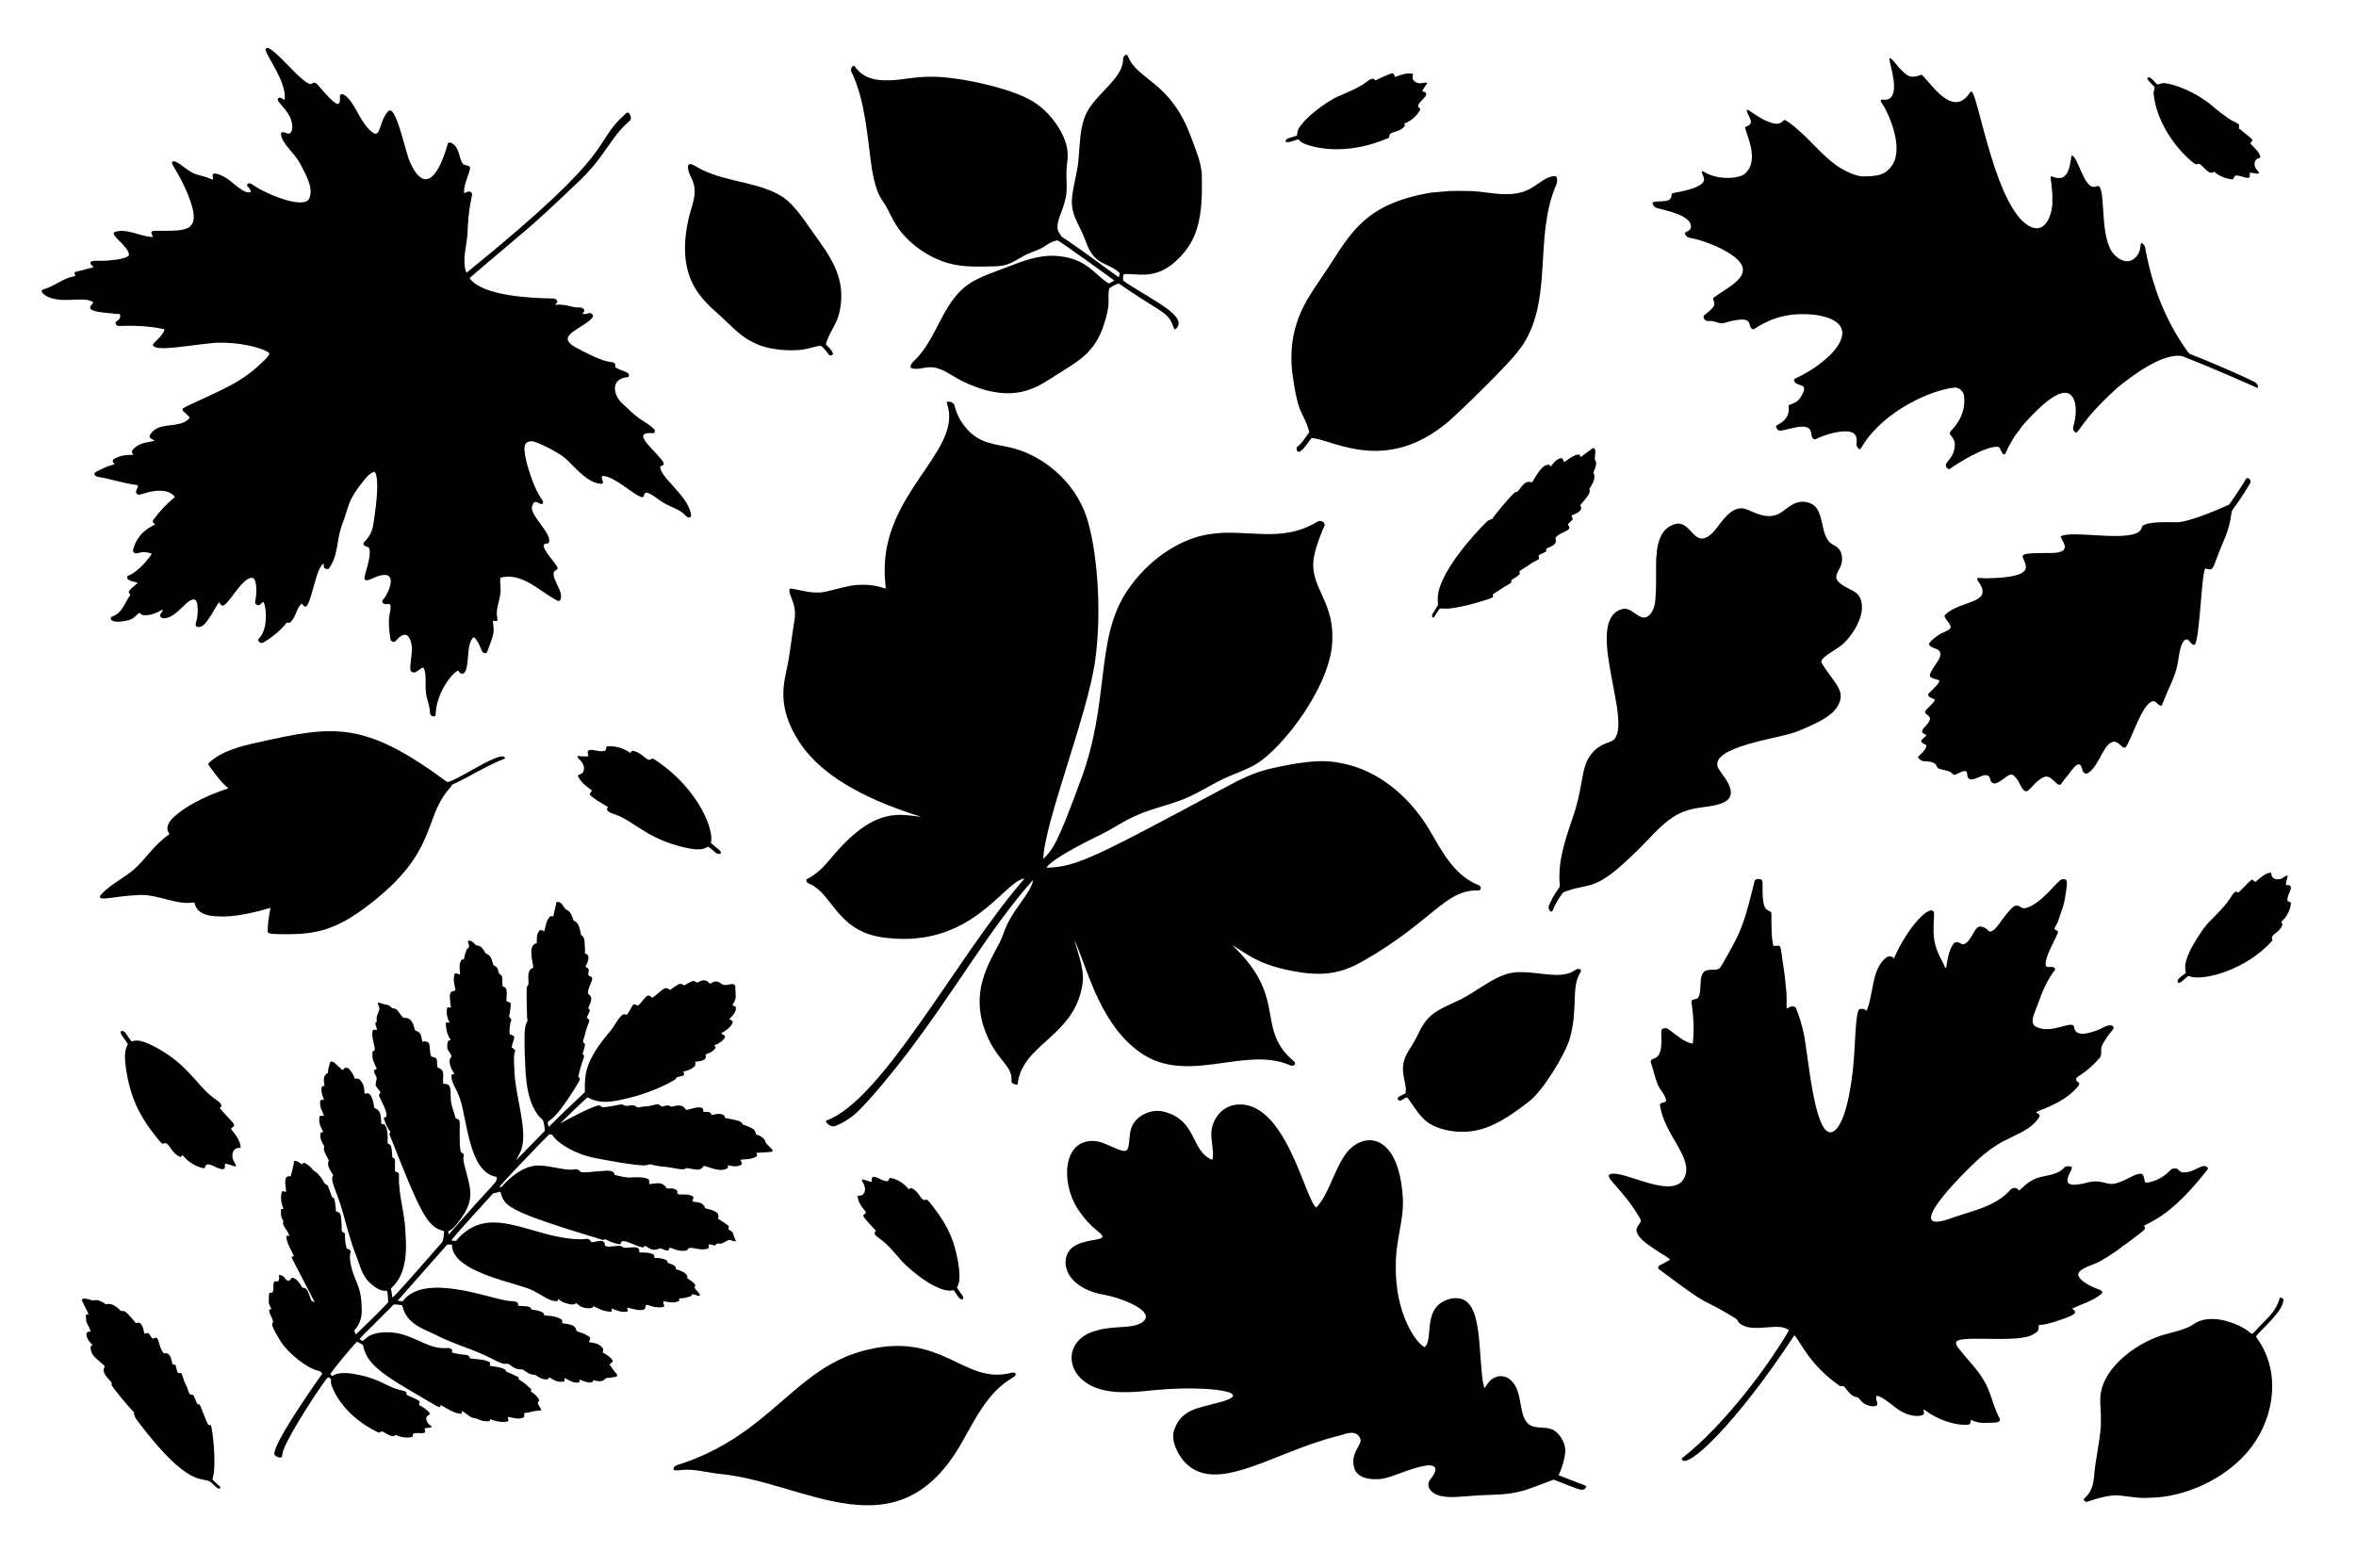 <?xml version="1.0" encoding="utf-8"?>
<svg version="1.1" id="Layer_1" xmlns="http://www.w3.org/2000/svg" xmlns:xlink="http://www.w3.org/1999/xlink" x="0px" y="0px"
	 viewBox="0 0 5000 3327" enable-background="new 0 0 5000 3327" xml:space="preserve">
<path d="M1282.7,1593.78c4.3-1.16,3.81-6.06,4.3-9.51c17.99-2.04,36.45,3.42,51.1,13.94c0.73-1.36,1.4-2.75,2.31-3.98
	c2.352-1.443,12.262-0.336,27.44,12.93c3.26,2.4,6.66,5.71,11.01,5.5c9.047-3.016,1.536-6.53,23.9,8.63
	c81.822,59.604,113.496,141.878,105.87,167.74c14.13,13.117,22.787,16.014,21.06,22.56c-9.562,3.762-13.22-5.566-26.68-14.63
	c-8.213,3.949-15.36,9.672-48.99,2.01c-85.003-19.4-106.967-57.282-153.86-72.2c-4.27-1.64-8.86-3.48-11.68-7.23
	c-0.77-2.45,0.76-4.82,1.31-7.14c-1.985-1.019-36.831-20.886-38.16-26.44c0.76-3.07,3.2-5.4,4.77-8.08
	c-7.591-6.412-23.488-15.048-30.28-31.92c3.72-2.63,9.11-3.09,11.37-7.52c4.98-8.77-0.34-19.63-7.1-25.82
	c-2.14-2.09-6.43-5.14-3.48-8.29c7.22,1.31,14.68,1.63,21.96,0.56c-0.82-3.42-2.22-6.93-1.37-10.47
	C1253.004,1586.928,1270.106,1597.112,1282.7,1593.78z"/>
<path d="M958.18,1667.2c-1.39,4.21-5.18,6.81-7.68,10.3c-52.009,63.3-23.018,131.365-166.13,241.84
	c-70.241,54.439-113.913,63.805-178.37,63.47c-26.323-0.307-38.207-0.092-38.05-5.82c1.005-29.295,5.307-44.846,6.01-50.14
	c-11.524,2.581-74.902,24.649-127.72,16.63c-29.114-5.656-30.888-19.875-33.98-27.98c-7.42,0.33-14.84,1.42-22.25,0.51
	c-31.023-1.977-65.387-20.014-101.02-15.98c-43.018,1.56-81.894,13.859-76.43,1.51c14.827-20.483,50.976-38.103,71.76-56.22
	c28.402-25.484,39.069-48.958,75.45-75.23c-1.44-2.48-3.31-4.76-4.19-7.49c-2.495-15.32,10.394-26.714,23.66-37.33
	c43.969-33.724,101.877-50.537,105.49-52.02c-15.56-12.95-27.43-29.47-39.24-45.73c-1.62-2.28-5.11-5.61-2.22-8.26
	c27.107-25.816,69.582-35.983,103.53-43.42c161.043-36.073,224.81-47.243,401.18,83.24c9.007,6.893,109.347-64.391,122.29-52.32
	c1.38,0.72,2.35,3.17,0.23,3.63c-37.71,14.53-71.66,36.87-108.24,53.8C960.82,1665.02,958.77,1665.43,958.18,1667.2z"/>
<path d="M290.32,3013.82c-3.46-4.93-6.1-10.52-6.25-16.61c-9.601-9.29-42.014-47.871-46.96-57.28c-1.09-1.57-0.04-3.42,0.24-5.01
	c-8.404-10.553-23.734-22.074-14.72-34.97c-15.699-15.914-31.549-22.132-30.18-42.44c1.26-1.03,2.74-1.71,4.14-2.45
	c-6.43-6.81-14.2-14.9-13.01-25.05c1.3-3.9,5.53-3.76,8.88-3.87c-3.593-14.226-10.903-13.471-10.07-35.65
	c1.84-0.55,3.7-1.07,5.55-1.55c-0.377-1.184-14.202-28.889-14.69-29.89c3.733-5.995,15.65-0.888,22.08,0.77
	c6.151,2.155,7.645-6.63,29.7,8.73c12.229-4.506,23.475,6.222,32.17,14.25c6.071-0.112,6.217-5.167,30.84,25.17
	c3.28-0.23,7.41-1.82,9.98,1.04c5.96,5.67,6.24,14.35,8.69,21.7c2.73-0.53,5.81-2.16,8.5-0.89c3.52,3.38,5.24,8.18,8.71,11.64
	c2.73-1.15,5.6-2.63,8.65-2c5.932,4.733,4.848,22.727,15.28,32.9c3.3,0.17,7.41-0.99,9.85,1.94c5.89,5.54,6.58,14.15,8.42,21.6
	c2.03,0.27,4.08,0.53,6.12,0.83c2.05,5.79,2.49,12.17,5.65,17.56c2.77,0.38,7.43-1.39,8.26,2.47c1.97,5.43,3.19,11.12,5.42,16.48
	c1.83,4.68,4.65,8.92,6.27,13.71c1.5,4.07,2.58,8.43,5.16,12c1.96,2.42,6.5-0.09,7.81,3.17c2.86,5.08,4.84,10.6,6.88,16.06
	c0.47,2.67,3.66,2.12,5.68,2.61c3.984,6.147,11.829,30.987,18.59,43.46c1.77,0.09,3.56,0.13,5.31,0.56
	c4.016,7.013,12.331,83.662,4.65,110.34c-0.41,2.07-1.57,4.78,0.3,6.54c13.364,13.073,16.075,12.986,15.53,16.88
	c-5.309,1.448-3.184,3.521-20.5-12.86C430.084,3132.154,403.606,3164.545,290.32,3013.82z"/>
<path d="M333.88,2416.12c-43.933-54.426-54.859-89.953-63.29-129.38c-11.33-57.048-1.734-62.914,0.81-70.68
	c-6.132-10.622-19.7-24.384-13.98-27.69c9.214-1.925,12.508,11.724,21.72,21.79c6.89-0.187,10.893-6.421,39.37,6.52
	c78.641,37.923,96.282,84.581,134.97,113.89c5.73,4.44,13.3,7.62,16.06,14.87c0.94,2.73-1.66,4.65-3.02,6.68
	c23.77,28.034,31.558,31.588,30.12,37.45c-1.78,2.47-4.68,3.84-6.48,6.3c1.863,3.878,21.8,23.898,20.32,40.47
	c-4.42-0.04-9.33,0.2-12.69,3.48c-5.56,5.52-5.46,14.4-3.16,21.39c1.49,5.13,6.32,8.96,6.19,14.59c-8.17-0.69-15.42-5.63-23.73-5.97
	c0.26,3.9,1.33,9.05-2.5,11.65c-12.07,1.755-30.618-15.681-37.54-8.39c-1.28,2.12-2.12,4.49-3.27,6.72
	c-29.475-5.524-42.861-24.557-46.61-28.32c-1.17,1.4-2.34,2.84-3.51,4.28c-19.969-6.523-25.77-32.786-34.26-29.33
	C344.808,2426.93,346.551,2431.907,333.88,2416.12z"/>
<path d="M1624.67,2424.23c-1.73-9.71-12.29-13.26-20.18-16.74c-2.146-8.044-1.514-12.166-27.56-20.42
	c-4.294-4.748,0.674-7.898-37.72-14.02c-0.74-2.41-1.24-5.34-3.85-6.4c-7.66-4.47-16.77-2.06-24.74,0.08
	c-3.202-7.542-6.164-6.82-18.29-6.96c-0.015-3.533,2.792-10.622-13.28-9.28c-11.713,1.981-22.759,7.318-24.21,3.79
	c-4.597-6.386-9.776-11.045-27.41-5.69c-3.18,1.25-5.63-1.85-8.6-2.29c-5.11-0.72-9.78,1.99-14.74,2.66
	c-7.632-8.294-7.917-4.893-27.42-1.33c-5.35,1.18-10.95,0.18-16.22,1.82c-3.34,0.48-7.65,2.57-10.23-0.63
	c-5.927-6.598-20.943,1.014-25.34-2.66c-3.02-2.43-7.09-1.99-10.65-1.46c-50.781,10.165-33.258,2.575-42.42,1.65
	c-9.495-1.716-74.28,33.033-82.96,38.37c9.377-10.134,47.794-46.713,58.12-55.8c24.225,13.796,47.511,10.543,74.61,4.47
	c5.266-1.301,61.484-12.134,110.92-41.97c1.81-0.97,2.32-3.07,3.34-4.67c5.11-2.08,11.31-1.74,15.89-5.15
	c0.5-2.57-1.09-4.88-1.67-7.26c8.71-1.68,17.69-4.74,24.04-11.21c2.69-2.41,1.46-6.24,1.28-9.34c6.85-1.64,14.91-0.89,20.47-5.93
	c3.04-2.42,1.71-6.63,1.85-9.93c7.8-2.83,15.9-6.39,20.83-13.39c0.72-2.42-1.84-4.06-2.95-5.84c6.63-2.58,13.42-5.42,18.28-10.84
	c2.04-2.43,5.45-4.9,4.74-8.47c-1.71-3.19-5.55-4.12-8.49-5.77c9.68-6.08,20.7-12.46,25.05-23.64c-0.19-4.1-4.9-5.02-7.69-6.89
	c6.56-6.25,13.97-13.44,14.39-23.08c0.63-4.36-4.68-4.98-7.61-6.32c6.402-11.936,8.318-11.63,6.52-30.7
	c-0.36-3.53,0.16-7.08-0.29-10.57c-6.22-8.847-14.043,0.773-26.32-2.45c-4.73-2.23-8.52-7.04-14.19-6.76
	c-4.9-0.53-8.72,2.89-12.96,4.62c-2.78-1.25-4.18-4.52-6.99-5.8c-9.721-4.348-18.057,3.429-20.79,3.48
	c-8.161-4.081-5.542-6.424-27.22,6c-2.52-1.41-4.96-3.59-8.03-3.3c-6.062,0.126-16.952,9.908-21.97,13.22
	c-11.991-11.304-17.112,2.426-37.72,16.48c-2.77-2.95-6.5-5.95-10.81-4.45c-7.31,6.22-12.12,14.86-19.54,20.99
	c-2.92-1.03-5.69-3.05-8.88-2.78c-3.533,1.264-7.106,12.515-14.4,22.14c-2.23-0.4-4.41-1.04-6.64-1.22
	c-9.393,2.516-19.911,25.326-27.82,34.58c-53.912,63.767-55.679,89.869-54.86,130.78c-67.182,63.177-54.852,53.072-76.68,73.8
	c-1.447-3.444-2.774-7.222-1.75-10.58c3.81-3.64,8.46-6.3,12.19-10.06c17.051-16.205,46.643-62.232,55.21-78.8
	c1.53-3.01-1.27-5.38-3.14-7.29c11.34-48.782,16.123-39.592,9.35-48.14c1.63-6.85,4.42-13.44,5.15-20.48
	c-1.44-1.64-2.9-3.23-4.41-4.73c0.71-7.25,4.51-13.72,5.49-20.9c1.22-8.16,5.57-15.33,7.72-23.19c1.05-3.65-2.93-5.43-5.06-7.5
	c1.61-5.02,4.43-9.54,6.07-14.52c0.8-2.56-1.9-4.18-3.22-5.92c2.7-6.92,7.34-13.64,6.29-21.42c-0.12-4.27-3.96-6.76-6.86-9.23
	c-0.543-12.557,10.311-25.485,8.87-33.57c-1.34-3.41-5.91-2.98-7.96-5.41c-0.42-4.16,1.28-8.22,0.79-12.35
	c-1.06-3-4.41-4.05-6.83-5.65c2.26-5.9,6.21-11.43,6.07-17.99c-0.301-5.676,1.249-6.993-7.15-10.61
	c-0.073-39.616-3.624-33.886-8.12-38.81c-6.067-30.614-10.314-25.818-16.46-31.51c-6.354-20.804-10.912-19.613-16.03-22.99
	c-8.89-9.437-7.83-16.21-19.64-15.86c-1.473,4.8-6.964,30.918-7.03,31.1c-2.42-0.41-5.61-2.06-7.43,0.41
	c-7.87,8.45-8.55,20.51-11.7,31.06c-2.95-1.77-6.2-3.12-9.7-2.48c-8.079,10.548-5.418,16.892-6.26,27.43
	c-19.854,4.517-8.312,38.429-7.37,51.98c-2.89,1.62-6.42,2.91-7.82,6.2c-4.82,9.15-1.63,19.81-2.36,29.61
	c-2.09,2.57-3.79,5.47-3.84,8.9c-0.64,11.193,0.81,60.112,0.89,61.12c0.11,3.21,2.05,6.87-0.32,9.69
	c-6.375,8.692-5.424,40.717-4.56,70.44c2.096,17.594-2.589,93.902,31.97,131.6c5.559,6.575,7.979,1.069,10.78,28.69
	c0,0-61.459,62.899-61.46,62.9c4.4-8.94,10.32-17.28,12.57-27.12c11.004-42.146-12.978-105.756-15.83-160.76
	c-0.534-19.434-2.748-33.79,1.74-44.95c-1.26-3.28-4.38-4.95-7.32-6.43c0.14-7.8,4.5-14.75,5.35-22.36c-1.4-3.68-5.9-4.8-9.36-5.68
	c-2.223-7.556-0.095-23.849,3.26-30.7c-0.97-2.87-3.08-5.04-5.26-7.01c0.929-3.067,5.135-24.457,3.31-29.32
	c-2.84-1.38-5.77-2.56-8.76-3.49c-0.28-8.73,2.4-17.76-0.61-26.26c-1.14-3.37-5-4.09-7.75-5.59c0.08-27.452-1.078-20.817-7.05-26.73
	c-4.5-10.406-0.108-11.576-11.99-17.91c-6.121-20.718-7.865-20.665-16.61-25.3c-11.062-18.862-14.005-15.059-20.22-16.85
	c-4.05-3.99-7.98-8.8-13.88-9.93c-7.476-0.969-0.16,7.28-1.44,13.48c-0.46,2.32-3.34,2.75-4.31,4.77
	c-3.35,6.49-4.78,13.68-6.4,20.73c-1.75,1.06-4.36,0.52-5.6,2.38c-6.725,11.937-1.469,23.348-2.84,30.44
	c-3.65-0.51-6.96-3.18-10.74-2.12c-5.689,13.469,1.53,30.531,1.12,34.79c-1.52,3.28-5.81,2.39-8.51,3.98
	c-2.44,2.88-3.59,6.84-3.31,10.61c1.03,7.73,0.69,15.61,2.63,23.24c-2.65-0.37-5.31-0.58-7.97-0.56
	c-4.072,15.727,3.23,28.156,5.02,32.42c-2.66-0.24-5.31-0.41-7.96-0.45c-0.33,12.97,2.64,26.35,10.27,37.04
	c-1.67,0.51-3.33,1-4.99,1.5c-2.83,5.12-2.6,11.21-1.96,16.86c1.54,6.13,7.27,10.2,8.79,16.38c-1.1,3.458-8.457,5.181-1.1,24.73
	c1.74,4.73,5.44,8.47,6.91,13.34c-1.91,0.16-3.81,0.34-5.7,0.55c-2.432,15.644,9.209,26.923,17.07,49.82
	c16.69,47.092,18.925,158.068,78.55,167.57c0.931,13.298,2.374,2.795-93.5,112.64c-2.89,3.21-5.32,6.9-8.8,9.53
	c-0.322-2.573-0.4-5.276,0.28-7.79c8.031-0.163,25.219-24.239,29.5-30.78c27.194-39.468,14.418-65.885,6.79-98.15
	c-2.48-10.34-6.8-20.99-4.08-31.73c0.26-3.73-4.7-4.33-6.3-6.91c-1.51-5.12-1.65-10.5-2.22-15.76
	c-1.332-57.93,3.668-49.487-9.1-55.83c-2.2-9.74-5.87-19.06-8.31-28.73c-5.424-21.729,4.774-46.697-17.71-43.87
	c-1.839-15.76,4.443-28.032-8.75-33.51c-1.46-0.91-3.8-1.13-3.97-3.19c-1.513-9.945,2.181-18.091-6.87-19.85
	c-6.63-2.595-7.164,3.649-9.82-27.48c-1.74-5.92-9.39-7.84-14.58-5.28c-2.35-5.99-1.61-13.12-5.66-18.39
	c-2.27-3.11-6.13-4.05-9.41-5.62c-1.77-1.93-1.98-4.77-2.83-7.14c-5.803-22.48-18.588-19.66-22.85-19.81
	c-14.77-17.028-11.097-18.943-23.69-20.5c-2.34-1.68-4.01-4.18-6.56-5.55c-5.03-2.87-11.15-2.19-16.33-4.65
	c-2.59-1.28-5.45-1.57-8.28-1.41c4.559,12.374,6.542,11.028-0.29,25.51c-2.21,4.45-1.31,9.54-1.3,14.33
	c-1.11,1.33-2.23,2.67-3.34,4.03c1.3,4.58,3.33,9,3.73,13.82c-2.56-0.1-5.11-0.27-7.65-0.58c-6.161,9.023,2.57,32.322,3.22,40.67
	c0.56,3.29-2.84,4.77-5.04,6.35c-0.727,17.615,0.974,17.079,9.17,35.77c-1.78,1.48-4.26,2.16-5.7,4.01
	c-1.01,6.31,5.09,10.84,5.64,16.86c-0.54,5.15-3.33,10.21-1.84,15.49c2.18,5.17,7.39,8.36,9.46,13.59c0.12,3.02-3.97,5.24-2.53,8.43
	c5.864,13.048,17.556,32.806,15.51,42.39c-1.16,2.22-3.88,2.83-5.88,4.1c11.906,35.848,17.393,24.293,12.09,34.12
	c65.717,166.108,79.537,197.464,116.01,205.78c0.101,4.618-1.04,20.141-4,23.45c-0.876,1.006-95.024,109.628-105.42,117.8
	c-1.468-6.354-1.596-12.837-3.39-19.17c6.433-7.483,38.223-29.154,31.14-113.97c-0.604-39.035-11.54-73.206-13.39-105.09
	c-1.25-8.15-0.17-16.4-0.78-24.56c-0.9-3.65-5.16-3.98-8.14-4.8c-1.008-28.537,2.906-25.332-5.83-30.26
	c-1.17-27.617-3.295-26.381-9.9-29.44c-0.33-12.13,1.28-25.01-3.95-36.32c-2.096-4.648-4.287-4.056-9.24-5.14
	c-2.034-12.368,1.758-27.937-15.01-33.86c-4.991-32.139-11.51-32.707-20.66-30.17c-1.068-10.899-0.106-18.538-9.75-29.38
	c-2.8-3.31-7.38-2.64-11.22-2.63c-2.04-8.26-7.17-15.19-12.77-21.39c-1.93-2.23-5.07-1.73-7.68-1.71c-1.66,1.76-3.42,3.43-5.25,5.03
	c-20.595-17.227-17.555-19.178-26.36-17.67c-1.57,7.75-5.15,15.16-4.52,23.24c-11.045,5.369-9.388,16.388-7.51,27.85
	c-2.13,0.58-5.26,0.27-6,2.93c-1.99,9.24,1.81,18.11,4.88,26.62c-2.63,0.41-6.62-0.94-7.98,2.18
	c-2.027,14.543,4.917,21.254,7.78,31.84c-2.92-0.08-5.84-0.09-8.74,0.24c-4.62,15.972,5.076,27.889,7.42,34.33
	c-1.82,0.29-3.63,0.58-5.44,0.87c-2.99,10.38,2.3,20.63,7.66,29.24c-2.77,8.171,0.318,12.587,9.75,29.96
	c-6.079,8.894,3.513,22.757,9.08,31.03c-7.886,11.934,7.059,30.744,21.2,81.83c6.306,22.606,14.986,57.656,27.61,89.3
	c11.977,32.008,13.394,47.502,40.17,66.75c7.34,5.01,16.02,9.03,25.14,7.6c2.328,7.988,1.874,16.182,2.64,24.45
	c-23.494,25.648-67.831,67.533-68.84,68.36c-1.3-2.7-2.37-5.48-3.36-8.27c3.086-3.871,16.556-16.9,16.04-43
	c-0.696-54.557-13.797-55.949-22.87-95.04c-2.13-9.77-3.4-20.04-0.56-29.8c-1.12-3.94-5.58-5.04-8.81-6.67
	c-8.338-35.959,2.863-28.033-10.05-35.88c0.016-1-0.512-27.851-2.92-36.18c-1.15-3.99-5.52-4.88-8.89-6.11
	c-1.45-2.15-0.86-4.91-1.17-7.31c-2.506-30.409-6.448-18.024-8.81-25.79c-2.1-6.97-4.94-13.68-7.59-20.43
	c-1.34-3.93-6.72-3.94-8.05-7.83c-2.996-6.371-13.164-20.361-19.44-23.43c-4.67-2.21-6.63-7.38-10.57-10.45
	c-15.538-12.281-11.976-6.845-17.85-5.37c-4.98-2.8-9.8-7.77-16.01-6.56c-1.11,11.12-4.76,21.72-7.16,32.59
	c-2.72-0.03-5.88-0.87-8.1,1.2c-6.853,4.895-1.572,24.786-1.68,32c-2.8-0.81-5.61-1.94-8.57-1.47c-4.05,12.05-2.2,25.46,3.1,36.84
	c-1.79,0.47-3.59,0.91-5.4,1.29c-0.283,13.401-0.578,15.621,5.27,25.62c-5.048,7.82,9.141,18.224,12.72,31.23
	c-1.82-0.29-3.61-0.61-5.39-0.96c-5.643,7.681,13.261,38.171,15.03,44.26c-8.597-0.775-4.152,3.887,0.72,13.69
	c0.001,0.002,43.33,83.74,43.33,83.74c-2.49-1.17-5.12-2.13-7.27-3.85c-9.346-26.163-9.481-25.569-19.48-27.6
	c-1.513-2.481-11.227-22.457-22.65-20.34c-1.4,2.61-3.18,5.94-6.61,5.96c-8.281-0.686-5.805-11.663-20.47-12.21
	c1.41,4.33,1.39,9.36-1.02,13.35c-2.26,0.46-4.6-0.35-6.85,0.18c-6.748,3.081-0.161,14.532-5.82,24.19
	c-6.174,0.739-7.46-6.159-7.46,19.19c0.08,5.77,3.8,10.46,5.62,15.71c-1.57,0.27-3.13,0.57-4.7,0.86
	c-0.41,9.26,6.86,16.49,8.18,25.41c-0.047,6.084-10.271-1.016,16.31,42.25c13.923,22.741,55.761,58.138,82.06,62.7
	c2.58,0.97,4.2,3.42,6.19,5.25c-0.4,1-114.103,159.788-100.58,173.39c3.29,3.71,8.5,5.03,13.29,5.18
	c3.54-4.46,2.21-10.45,4.51-15.37c13.675-38.686,89-151.47,94.76-155.04c2.48,0.28,4.38,2.09,6.33,3.51
	c0.04,4.55-0.46,9.32,1.28,13.67c13.495,36.026,45.922,74.053,98.97,99.69c2.93,1.62,4.96-1.4,7.41-2.35
	c7.85,2.25,13.65,9.2,22.07,9.99c3.04,1.18,5.71-0.59,7.97-2.44c10.83,5.63,23.64,6.91,35.52,4.46c0.21-2.48-0.66-6.19,2.44-7.11
	c7.13-2.8,15,0.11,22.33-1.54c3.79-1.86,1.33-6.21,0.68-9.14c4.52-2.52,9.85-0.88,14.56-2.55c1.701-3.641-5.064-4.668-8.07-10.15
	c-7.459-12.86,1.202-14.962,4.46-17.47c2.455-1.315-4.136-10.055-22.97-20.21c1.892-8.225,8.43-5.903-24.83-20.79
	c-2.71-1.16-0.55-4.94-2.61-6.56c-2.62-2.2-6.13-2.71-9.35-3.41c-31.251-6.517-42.259-23.174-91.02-32.95
	c-17.578-3.587-41.831-7.387-55.27,2.38c-1.746-0.911-3.264-1.847-5.17-3.4c3.861-7.912,51.049-64.705,57.16-69.33
	c9.105,5.368,12.441,5.926,12.93,8.53c6.906,38.705,41.485,61.789,124.36,109.65c32.703,18.828,32.8,20.404,38.8,20.59
	c1.3-1.16,0.39-3.13,0.61-4.59c12.104,6.193,30.528,19.299,45.04,18.88c0.08-2.06,0.17-4.12,0.33-6.11
	c9.68,4.53,16.9,14.33,28.01,15.73c7.489-0.115,10.268,7.532,31.19,6.04c0.28-1.5,0.58-2.99,0.92-4.41
	c1.067,0.319,24.474,10.23,39.05,4.11c0.7-2.89-2.22-5.83-1.36-8.94c10.56,1.62,21.72,6.01,32.25,1.9c4.12-1.59,2.54-6.5,2.31-9.82
	c7.38-0.9,14.66-2.31,21.87-4.1c4.81-1.35,10.02-0.53,14.72-2.25c-1.46-5.15-5.78-8.83-7.29-13.91c-0.66-2.85,1.75-4.91,3.15-7.03
	c-4.19-7.89-11.09-14.08-18.45-18.96c0.43-1.46,1.64-2.93,1.11-4.43c-7.72-7-15.22-14.46-24.49-19.44
	c-3.27-1.31-1.16-6.36-4.68-7.31c-7.83-3.57-15.51-7.48-23.55-10.53c-1.045-1.844-1.803-4.14-3.82-5.07
	c-9.77-5.28-21.15-5.27-31.79-7.39c0.4-2.07,1.54-4.08,1.26-6.18c-5.792-7.334-32.605-8.219-42.39-9.34
	c-5.716-12.214-5.249-3.69-38.78-12.6c0.13-1.84,0.31-3.64,0.5-5.42c-7.501-8.552-9.92-0.587-34.19-5.75
	c-37.663-8.573-65.322-37.421-119.95-30.91c-25.241,3.626-28.675,13.659-35.75,17.16c-2.26-0.25-4.22-1.67-5.97-2.98
	c-2.058-2.09,0.738-2.114,65.35-67.58c2.2-2.24,4.16-4.79,6.82-6.5c5.902-0.265,11.842,0.839,17.56,1.67
	c8.751,40.75,47.235,50.792,70.49,62.48c44.499,22.786,76.27,28.601,118.66,50.33c6.383,3.048,20.999,11.458,28.73,11.56
	c3.57,0.07,7.4-1.06,10.2,1.57c7.01,5.9,15.77,11.11,25.31,10c3.599-0.72,8.709,6.684,20.74,10.83c3.24,1.13,7.17-0.32,9.97,2.15
	c6.92,5.04,15.33,9.14,24.13,8.25c2.2-0.11,2.65-2.79,3.73-4.24c14.606,8.368,16.471,10.22,31.85,9.08
	c0.41-2.47,0.78-4.94,1.08-7.38c6.436,2.323,18.775,12.743,31.14,8.75c0.23-1.99,0.51-3.96,0.77-5.89
	c8.43,3.68,17.66,8.22,27.08,5.62c0.61-1.43,1.23-2.84,1.85-4.21c7.06,2.06,15.24,4.12,21.98-0.02c2.77-1.27,4.23-5.17,7.65-4.71
	c5.71,0.27,11.21-1.46,16.84-2.1c3.7,0.27,5.22-4.56,2.58-6.78c-5.82-5.89-9.97-13.12-14.74-19.81c1.96-2.24,5.24-3.22,6.55-5.95
	c0.864-5.333-12.923-15.663-19.64-18.41c-4.199-0.981,2.883-5.366-2.45-11.61c-8.96-10.175-20.908-9.509-28.03-11.3
	c0.55-3.76,4.92-8.25,0.68-11.34c-7.93-5.63-17.29-9-26.63-11.48c-2.983-14.952-14.721-14.562-30.69-17.33
	c-0.323-6.542,0.49-7.08-5.64-10.13c-10.071-4.83-21.314-5.723-32.53-6.4c-0.81-2.59-1.54-5.65-4.31-6.76
	c-6.27-2.87-13.05-4.77-19.95-5.01c-3.53-0.2-3.95-4.96-7.12-5.98c-7.81-2.98-16.4-1.23-24.45-3.08
	c2.405-11.423-11.82-8.208-24.66-10.7c-38.85-5.642-175.621-59.404-219.97,1.48c-2.93-0.201-7.185-0.478-10.81-1.22
	c0.067-0.186,104.899-118.812,105.03-118.96c4.044-0.306,7.126-0.264,10.3-0.02c-1.457,50.584,102.724,74.073,147.33,88.46
	c40.373,10.897,53.607,33.065,76.87,31.47c0.13-1.56,0.27-3.11,0.44-4.6c9.565,5.321,6.689,6.534,23.14,10.72
	c5.33,1.25,11.6,2.09,15.97-1.98c4.05,3.37,7.95,7.25,13.14,8.85c6.98,2.29,14.91,3.21,21.96,0.69c0.36-1.1,0.75-2.17,1.15-3.2
	c1,0.502,24.282,14.077,39.35,11.51c-0.18-2.2-0.4-4.37-0.61-6.51c9.103,4.152,25.955,10.382,34.75,5.85
	c-0.75-2.57-1.39-5.16-1.77-7.77c9.6,2.07,19.04,5.76,29.01,5.45c14.391-0.164,6.741-8.827,12.08-10.86
	c3.94-0.35,7.56,1.79,11.29,2.81c8.572,3.047,24.621,2.961,26.31,0.09c-0.21-3.71-2.82-7.05-1.86-10.87
	c11.11,1.9,23.56,5.04,33.97-1.02c-0.18-1.65-0.36-3.26-0.53-4.85c8.96-0.1,17.83-2.12,26.14-5.43c0.38-1.09,0.77-2.15,1.18-3.18
	c4.76-0.82,8.92,1.93,13.36,3.04c1.33,0.29,4.06-0.57,3.43-2.32c-2.39-5.46-8.06-8.59-10.66-13.91c-1.35-2.27,1.45-4.46,0.83-6.69
	c-3.72-6.28-10.21-10.03-16.32-13.6c-0.56-2.91-0.4-6.24-2.56-8.51c-5.65-6.68-14.53-8.7-22.35-11.64
	c-0.733-1.784,3.736-7.574-17-13.07c-0.47-1.56-0.8-3.13-1.43-4.57c-3.313-3.742-15.868-6.522-27.49-6.37
	c-0.09-2.09,1.14-4.83-0.79-6.3c-7.092-6.079-26.265-4.726-30.99-5.18c2.531-16.876-16.916-8.913-32.6-9.92
	c-2.67-1.38-4.9-3.95-8.08-3.98c-9.056-0.608-26.69,3.991-32.06-0.46c-0.45-2-0.22-4.07-0.86-5.97
	c-5.74-8.695-17.552-1.404-28.04-1.3c-5.064-10.639-11.836-6.285-18.99-6.27c-105.69,1.275-196.378-83.181-268.31,3.6
	c-4.113-0.216-6.917-0.659-9.72-1.29c1.469-4.441,85.399-96.208,88.71-99.8c5.18-0.86,10.2-2.48,15.37-3.39
	c8.428,31.692,14.166,40.612,214.18,101.41v0.01c1,0,3.173,1.55,5.22,0.55c1.45-0.54,3.07-1.59,4.57-0.48
	c9.58,4.92,19.86,9.16,30.7,10c1.08-2.16,1.12-5.42,3.67-6.41c10.558-2.02,28.85,11.006,45.17,13.27c1.13-1.29,2.29-2.55,3.46-3.77
	c6.47,3.71,12.84,9.49,20.84,8.61c4.53-0.13,8.55-3.15,13.09-2.9c4.92,2.25,9.97,5.19,15.64,4c1.42-1.55,1.74-3.78,2.61-5.62
	c9.073,2.088,16.982,8.543,35.18,6.23c3.43-0.23,3.19-5.17,6.56-5.59c9.015-1.649,27.866,7.39,41.19,0.39
	c1.05-2.43-0.17-5.41-0.08-8.01c4.68,0.09,9.16,1.48,13.66,2.64c1.09-1.39,2.15-2.79,3.22-4.17c14.822-0.21,8.044,0.968,22.99-6.56
	c5.98-4.35,12.07,3.8,18.12,0.94c-2.16-4.98-4.98-9.71-5.94-15.11c-0.75-5.38-6.91-6.62-10.27-9.96c-0.05-2.25,0.64-4.41,0.96-6.58
	c-6.94-6.02-15.17-10.29-22.72-15.45c0.4-4.07,1.81-9.08-1.76-12.17c-6.82-6.72-16.97-7.39-25.67-10.16
	c-4.879-15.034-18.54-11.893-26.61-14.6c-1.11-3.1,2.41-6.18,1.57-9.47c-10.237-8.94-24.162-2.772-33.78-6.41
	c-0.564-7.193,0.281-6.897-4.23-9.57c-5.6-3.48-12.44-1.35-18.61-2.05c-9.135-16.417-23.591-9.957-37.1-9.2
	c-0.25-2.97-0.06-5.94-0.26-8.87c-5.602-6.693-26.938-5.933-35.62-5.39c-12.84,1.37-25.38-2.33-37.71-5.33
	c-0.803-2.342,0.051-9.099-16.31-8.92c-33.348,1.772-46.209,5.165-55.49,2.77c-3.05-3.54-7.38-6.65-12.3-5.7
	c-17.374,4.189-47.734-7.321-77.21-8.13c-41.833,0.231-76.358,43.681-78.93,45.91c-1-0.083-1.657-0.172-4.25-0.37
	c4.458-6.952,88.932-95.315,106.15-111.78c8.726,1.012,4.812,0.907,11.42,8.2c11.067,12.685,43.427,34.348,86.41,42.41
	c11.066,2.083,87.001,17.284,107.24,15.25c3.78-0.27,7.33-3.02,11.19-1.7c10.36,2.81,21.02,4.77,31.78,5.17
	c12.7,1.11,25.06,5.84,37.94,4.78c2.51-0.12,4.26-2.98,6.93-2.19c18.511,2.612,26.879,7.621,35.08-4.91
	c13.746,3.343,36.483,14.846,50.15,4.69c2.01-1.51,0.65-4.03,0.37-5.97c9.5,1.95,20.64,4.72,29.18-1.48
	c3.42-3.11-3.28-6.83-1.2-10.1c5.651-1.762,23.587,0.587,34.17-7.98c0.54-2.33-0.75-4.5-1.39-6.64c2.887-0.54,23.4-0.948,31.6-2.32
	C1647.65,2443.768,1625.368,2428.978,1624.67,2424.23z"/>
<path d="M2153.57,2913.48c4.89,3.812,0.094,7.717-5.16,10.95c-51.472,30.152-77.369,84.834-107.03,136.94
	c-136.169,241.01-329.735,86.016-510.31,67.22c-27.57-2.09-54.58-11.2-82.45-8.86c-5.68,0.89-11.49,1.4-17.21,0.71
	c-3.142-1.006-4.029-7.59,6-10.97c201.386-63.555,248.406-210.217,406.53-245.43c154.863-35.821,200.46,71.304,296.1,51.08
	C2144.46,2914.18,2148.99,2912.46,2153.57,2913.48z"/>
<path d="M1849.81,2508.24c0.28-2.87,0.05-5.82,0.85-8.57c5.394-6.621,17.502,5.236,29.43,7.31c6.025,1.488,5.727-4.289,8.25-6.78
	c6.451-0.338,26.788,6.518,40.64,24.16c1.58-1.13,3.05-3.79,5.32-2.63c12.649,4.662,17.937,19.614,24.48,24.5
	c2.9,2.7,7.11-1.91,9.9,1.11c4.66,4.38,8.31,9.69,12.28,14.69c35.331,45.834,44.77,76.316,52.38,116.37
	c6.668,41.365,0.294,47.404-2.47,54.51c9.25,15.162,15.052,18.191,12.82,24.8c-9.544,0.552-8.926-5.609-19.97-19.48
	c-29.809,9.311-92.666-41.364-112.89-65.08c-13.62-15.32-26.45-31.76-43.33-43.7c-15.833-11.218-11.352-12.854-8.7-17.26
	c-5.221-5.213-24.438-26.143-26.43-30.54c-1.92-4.58,7.66-5.56,4.73-9.74c-7.86-9.74-16.57-20.57-16.95-33.64
	c4.17-0.67,9.11-0.53,12.11-4.05c4.41-5.3,4.22-13.07,1.73-19.17c-1.46-4.08-5.2-7.32-4.83-11.94
	C1836.3,2503.6,1842.58,2507.94,1849.81,2508.24z"/>
<path d="M3296.98,3140.4c-52.831,19.828-71.813,30.698-127.94,32.17c-58.063,1.438-85.828,8.332-111.26,2.68
	c-15.409-3.544-29.785-14.068-25.65-29.19c2.338-7.14,11.276-13.321,14.09-25.1c1.073-4.181-0.877-13.387-20.49-10.34
	c-37.315,6.541-71.599,25.712-94.8,28.29c-22.108,2.488-49.718-1.104-56.66-22.19c-8.593-28.75,10.189-44.664,12.97-56.69
	c1.65-7.51-4.17-14.61-10.62-17.6c-8.29-2.85-17.18-0.54-25.24,1.94c-10.88,3.42-22.07,5.7-32.97,9.02
	c-128.036,37.596-239.7,116.697-303.45,50.66c-13.938-14.959-32.337-46.329-22.3-71.38c16.198-40.898,47.109-43.218,86.6-54.09
	c99.129-23.305-17.309-38.646-125.31-28.4c-28.139,2.663-74.931,8.729-109.74,0.67c-84.434-17.932-92.52-102.156-24.2-124.75
	c44.41-14.977,80.401-3.51,104.91-20.16c29.753-22.338-44.054-51.042-81.88-57.9c-37.316-6.338-76.958-26.409-81.5-64.29
	c-3.156-57.441,70.428-46.79,78.27-58.06c0.21-3.07-2.19-5.38-4.14-7.37c-10.247-9.347-28.018-20.569-49.68-54.32
	c-33.447-52.611-32.068-145.246,35.98-142.39c27.683,1.7,63.637,31.393,71.02,17.4c5.301-10.983,2.271-29.346,8.03-45.02
	c8.782-26.346,43.144-41.863,70.19-34.24c70.079,18.829,54.861,82.097,101.02,101.9c5.314-7.489-0.87-33.277-1.6-53.65
	c0.214-31.557,21.343-56.993,46.97-62.29c109.392-21.696,152.845,204.907,176.07,217.14c26.101-28.073,36.051-74.354,58.67-108.49
	c34.335-53.95,115.467-57.104,124.71,86.65c3.376,47.654-15.682,91.526-14.76,145.99c-1.716,99.745,41.898,162.709,60.85,172.29
	c21.393-16.094-8.534-89.595,58.47-103.58c46.167-5.533,54.945,38.823,60.26,123.44c1.213,11.673,3.164,56.314,8.85,66.87
	c4.8-6.25,8.35-13.67,14.87-18.4c17.098-11.936,37.411-8.594,50.53,14.29c13.454,24.742,9.003,58.207,24.1,76.88
	c13.665,16.594,36.473,7.096,55.18,15.77c11.101,4.778,26.43,24.363,26.43,43.39c0.426,16.622-9.688,45.315-14.15,52.34
	c2.51,2.18,5.86,2.9,8.88,4.2c47.381,19.193,52.467,17.969,49.01,23.06C3358.537,3167.098,3351.449,3161.102,3296.98,3140.4z"/>
<path d="M4782.74,2828.73c27.242-31.323,45.03-39.102,55.75-74.52c2.71-0.18,5.61,0.66,7.15,3.14
	c3.785,22.342-49.761,67.325-57.19,78.14c-1.27,1.4,0.14,2.85,0.92,4.13c50.594,69.169,39.526,165.001-12.1,232.65
	c-50.884,66.912-142.459,105.916-213.28,106.47c-31.973,3.117-58.355-6.818-81.05-4.63c-20.344,1.433-53.78,13.523-53.94,13.54
	c-2.86,0.27-5.22-1.85-6.65-4.04c-0.66-2.14,1.43-3.29,2.7-4.54c15.583-14.906,17.587-31.593,19.16-46.08
	c2.65-35.68,11.87-70.53,14.24-106.24c0.885-40.732-2.321-41.254-0.86-63.95c6.002-64.12,84.257-118.04,142.15-131.93
	c59.779-15.076,48.112-19.345,67.47-26.66c23.546-9.184,51.634-3.78,75.19,5.43
	C4780.164,2824.751,4775.142,2835.699,4782.74,2828.73z"/>
<path d="M4854.52,1911.57c1.63,2.29,4.75,2.68,7.22,3.8c0.37,8.87-3.37,17.36-7.24,25.16c-3.09,6.44-8.51,11.2-13.25,16.37
	c1.25,1.99,3.35,4.11,2.3,6.69c-4.641,13.537-19.525,18.206-22.15,25.69c0.02,2.18,0.77,4.29,1.29,6.44
	c-52.672,61.828-149.073,88.64-177.04,75.84c-2.064-0.621-1.853,0.05-17.1,12.94c-1.72,1.7-4.31,1.08-6.41,1.27
	c-3.315-6.891,4.696-11.79,16.51-20.21c0.123-10.374-6.173-12.916,7.91-45.11c5.762-13.336,25.835-45.289,32.86-52.98
	c8.52-12.765,17.896-17.03,45.87-50.17c14.789-20.301,11.574-19.295,18.62-24.39c2.64-2.04,5.86,3.32,8.2,0.21
	c23.507-23.952,23.87-24.808,27.95-26.42c2.32,1.47,3.91,4.5,6.75,4.99c4.487-3.034,19.123-19.274,32.96-19.55
	c1.32,5.674,0.801,15.527,17.31,13.92c8.566-0.842,10.47-7.341,17.52-7.71c0.753,5.926-2.803,7.854-3.32,20.26
	c2.87,0.2,6.39-0.9,8.73,1.43C4866.789,1885.789,4852.799,1899.792,4854.52,1911.57z"/>
<path d="M4361.26,2058.36c-17.14,21.91-27.73,48.01-36.88,74.04c-7.058,18.688-16.492,37.031-5.98,45.2
	c32.253,21.006,82.158-15.621,83.23,2.61c0.59,5.36,3.83,10.49,9.15,12.21c7.71,3.44,16.17,1.08,24.01-0.6
	c31.197-8.119,31.745-16.74,46.04-15.34c2.83,0.24,5.46,3.2,4.67,6.13c-3.91,7.14-10.35,12.45-14.47,19.44
	c-19.62,29.453-7.443,21.718-13.49,41.5c-1.291,1.954-19.118,22.74-42.61,38.33c-2.96,1.95-6.31,3.61-8.36,6.6
	c-0.62,2.19-0.87,5.18,1.44,6.52c3.544,3.732,8.381,3.157-0.29,13.7c-31.451,34.91-80.226,47.023-86.74,52.04
	c2.9,2.4,8.64,4.03,7.51,8.85c-3.452,7.922-20.983,25.295-30.49,28.44c-2.35,2.46-5.51,3.84-8.43,5.42
	c-28.608,14.844-46.994,20.252-79.24,46.82c-23.447,18.538-183.438,173.579-74.77,137.23c40.184-15.709,96.452-23.514,130.45-61.52
	c2.53-3.23,6.63-5.02,10.75-4.54c3.59,0.01,5.9,3.13,8.32,5.36c5.176-3.174,14.604-15.962,32.48-24.16
	c17.75-8.08,38.71-6.84,55.41-17.59c4.17-2.35,6.65-6.76,10.71-9.23c3.43-0.75,7.15-0.82,10.61,0.04
	c8.061,1.94-4.871,13.917-6.65,28.13c-1.339,11.743,13.74,11.724,25.39,9.43c2.46-0.45,4.96-1.23,7.55-0.93
	c41.724-13.908,47.833,6.412,72.32-1.57c22.222-6.724,40.161-21.688,51.71-19.44c4.029,0.29,5.012,5.462,7.78,18.3
	c9.756,1.4,34.793-6.466,52.01-24.38c2.24-2.05,4.3-4.99,7.63-5.13c2.76-0.18,5.69-0.47,8.44,0.39c3.67,3.18,7.17,7.46,12.48,7.65
	c14.24,1.32,26.47-7.3,39.12-12.36c6.199-3.083,18.168,0.741,11.75,7.86c-66.997,84.577-104.319,102.902-133.62,117.5
	c3.417,9.531,8.117,3.816-41.57,41.34c-0.74,0.55-1.53,0.89-2.35,1.02c-4.15,4.228-24.514,19.191-49.23,33.32
	c-14.32,7.843-41.779,13.864-46.2,26.14c-2.361,6.955,8.893,20.657,41.24,32.82c1.81,0.748,14.273,4.055,7.42,10.53
	c-18.14,14.58-40.82,21.21-61.71,30.66c1.65,2.02,3.66,3.76,5.78,5.38c0.084,5.078,4.943,7.285-42.25,22.67
	c-11.17,3.33-22.46,6.81-34.2,7.01c-1.941,13.062,2.025,12.788-18.04,22.82c-40.298,15.482-159.221-3.071-157.79,15.05
	c-0.559,5.296,1.228,8.1,38.49,51.11c38.865,46.646,32.656,68.737,53.84,109.21c2.975,6.315-2.978,8.134-9.87,9.04
	c-36.054,1.361-32.963,0.558-51.4-5.66c-0.53,3.17,0.37,7.64-3.15,9.36c-7.329,3.017-52.792,1.371-96.52-31.94
	c-1.02,3.11,0.9,6.17,0.62,9.27c-3.324,7.119-31.073,8.875-58.41-11.37c-15.873-12.031-34.347-28.02-42.81-26.03
	c-3.256,10.766,11.653,22.922-10.01,21.59c-8.42-1.19-16.74-4.84-22.37-11.35c-3.18-2.99-5.25-8.2-10.29-7.98
	c-10.86-2.45-17.73-12.29-24.05-20.67c-2.41-4.66-8.62-0.86-12.17-3.92c-64.114-45.417-80.894-91.336-95.02-106.74
	c-123.907,188.387-227.391,285.256-238.9,263.66c-0.36-1.56,0.36-2.89,1.66-3.67c92.339-72.582,184.759-199.854,225.5-270.18
	c-18.537-18.775-71.91,5.329-100.15-12.08c-12.179-7.669-3.611-6.941-13.95-14.08c-82.39-50.55-39.05-11.67-161.31-103.66
	c-3.11-1.77-2.22-6.72,0.81-8.09c7.59-4.26,15.78-7.59,22.78-12.84c-18.645-14.868-82.1-44.916-70.03-68.43
	c1.95-4.22,5.67-7.4,7.3-11.77c1.15-3.82-1.72-7.18-3.4-10.32c-33.839-57.399-74.598-84.688-62.01-90.02
	c25.422-13.234,141.784,62.24,160.47,1.41c12.287-40.395-43.819-85.377-53.98-146.93c-1-3.37,2.07-6.31,5.25-6.64
	c6.309-1.98,11.645-0.094,3.59-16.08c-3.33-6.48-8.28-11.92-11.68-18.32c-6.96-14.39-9.94-30.21-14.77-45.34
	c-1.05-3.27-2.79-6.66-1.77-10.14c3.712-5.309,14.68-0.945,20.13-19.66c3.72-13.68,1.63-27.92,1.91-41.87
	c-0.06-6.77,9.18-8.15,13.89-5.39c14.843,9.969,34.89,29.763,53.07,31.32c4.985-45.585-2.871-84.505-2.94-89.58
	c1.11-4.09,6.09-4.09,9.48-4.98c10.809-0.838,9.044-27.625,10.07-35.32c1.355-39.187,27.066-20.888,39.49-29.28
	c4.719-3.086,33.863-58.65,34.38-59.65c20.39-39.33,29.65-83.03,40.5-125.62c1.11-4.49,6.58-5.22,10.46-4.65
	c9.834,1.38,5.6,7.994,6.77,33.25c0.925,6.29-0.229,28.01,11.77,33.47c7.622,4.279,6.582,1.644,6.87,12.49
	c-0.089,11.405-0.262,52.412,4.71,62.89c18.654-0.697,12.248-8.358,22.09,52.59c1.471,8.296,5.004,46.624,5.14,47.63
	c0.949,28.202-0.954,30.014,1.43,32.55c2.92-1.63,5.57-4.38,9.15-4.38c3.36-0.23,7.76-0.49,9.41,3.23
	c7.09,16.34,11.87,33.6,15.94,50.92c10.107,43.969,21.602,212.76,57.69,213.02c31.038-5.213,43.578-100.183,47.14-131.43
	c5.32-46.663,4.765-108.614,11.75-127.28c1.55-3.99,6.56-3.47,10.05-3.35c3.04-0.13,4.98,2.55,7.21,4.22
	c15.529-33.526,9.845-88.727,42.06-113.43c9.496-6.159,14.125,0.622,16.26,1.73c29.984-68.514,78.206-116.894,84.94-97.29
	c0.55,11.46-1.24,22.9-0.76,34.38c-1.714,44.412,20.09,68.088,23.84,81.71c0.83,0.69,1.71,1.41,2.63,2.15
	c2.121-10.15,3.273-33.963,15.76-52.01c2.06-3.4,6.62-3.38,10.1-2.69c4.11,0.76,7.38,5.1,11.87,3.78
	c9.501-2.688,16.104-16.791,24.17-29.92c5.753-9.195,11.102-8.803,20.68-4.69c4.08,1.79,6.16,6.37,10.33,8.03
	c15.083-1.524,25.042-30.824,50.16-53.13c2.36-2.28,5.79-2.07,8.86-1.91c4.512-0.239,7.888,7.796,18.05,4.65
	c33.95-9.696,65.515-57.594,75.27-60.45c13.069-2.489,11.903,5.229,10.27,18.94c-5.257,31.416-1.389,22.854-18.92,72.45
	c-1.69,5.13-6.55,9.05-6.58,14.68c2.59,1.29,6,2,7.45,4.84c1,6.424-33.154,59.2-24.98,73.93c4.71,2.62,10.59-0.51,15.54,1.6
	C4359.98,2053.89,4362.28,2056.12,4361.26,2058.36z"/>
<path d="M2985.85,2329.14c-6.887,0.865-13.61,11.577-19.25,4.22c-2.378-4.387,4.542-7.147,16.13-12.68
	c4.69-21.121-13.989-45.077,0.01-77.97c4.43-10.36,11.4-19.31,16.87-29.11c7.84-12.82,13.07-27.06,21.41-39.59
	c17.375-27.175,43.11-35.706,74.32-50.68c42.087-19.376,83.582-61.211,129.67-59.94c29.175-0.449,39.886,4.319,77.99,5.89
	c30.414-0.666,34.914-8.048,42.41-11.86c2.87-1.46,7.01-1.53,9.32,1.01c1.63,1.68-0.15,3.82-0.9,5.5
	c-20.378,33.477-4.02,76.187-22.46,140.61c-9.083,32.118-57.093,112.028-88.1,134.72c-28.47,21.57-57.84,43.19-91.91,55.02
	c-46.296,16.041-96.356,5.602-121.46-12.18c-15.87-11.69-26.18-28.83-37.34-44.68C2990.36,2334.64,2988.75,2331.19,2985.85,2329.14z
	"/>
<path d="M3141.48,1881.48c-1.87-2.76-5.37-3.45-8.16-4.83c-49.45-21.625-74.96-73.408-99.39-114.59
	c-37.389-63.09-96.512-118.133-168.94-137.97c-35.969-9.167-63.743-14.322-145.77,2.27c-35.328,7.478-56.904,11.541-112.51,41.42
	c-281.822,151.432-322.743,172.744-385.79,173.88c10.765-20.648,114.016-69.589,115.42-70.32
	c35.307-17.641,57.006-36.463,107.25-52.8c18.61-6.23,37.63-11.19,56.12-17.81c34.84-11.87,65.44-32.76,98.5-48.51
	c23.167-10.974,45.767-17.549,66.86-30.12c58.459-34.471,164.466-173.41,162.51-269.09c1.538-82.326-52.05-110.073-38.31-174.61
	c3.883-21.01,18.581-56.91,22.11-63.38c0.52-7.81-9.42-11.47-15.4-7.89c-76.462,47.18-150.52,14.43-227.38,26.36
	c-58.254,7.686-131.017,50.051-179.31,124.77c-65.201,102.692-33.564,230.129-95.34,396.63
	c-48.957,133.135-58.389,146.874-79.84,168.16c2.178-77.1,93.675-304.51,109.97-420.07c15.891-112.466,2.67-244.481-18.51-306.6
	c-27.171-81.089-101.081-133.803-163.16-146.92c-28.596-6.858-63.869-7.246-92.08-40.81c-11.38-13.54-20.21-29.48-24.24-46.78
	c-1.39-7.49-10.3-10.72-16.99-8.67c0.73,4.5,2.36,8.79,3.44,13.21c21.218,94.88-138.257,182.949-134.97,347.59
	c-0.24,11.81,1.55,23.51,2.3,35.26c-15.318-3.717-25.478-9.615-61.62-7.74c-24.34,2.24-47.45,10.81-71.36,15.32
	c-21.99,3.26-43.77-3.05-65.16-7.34c-2.01-0.18-4.68-0.8-5.95,1.25c-1.49,3.67-0.11,7.72,1.34,11.2
	c10.513,28.014,12.632,35.003,7.23,65.15c-4.36,27.26-7.27,54.75-12.36,81.9c-7.578,38.933-25.797,89.053,24.64,166.39
	c55.005,83.537,166.628,129.276,258.35,158.41c-42.851-4.232-97.515-24.845-189.1,85.09c-17.162,20.09-31.213,36.057-54.58,47.61
	c-0.987,9.295,8.384,8.37,17.16,14.99c42.442,28.319,55.113,99.906,154.52,109.24c179.779,20.51,246.403-118.452,290.61-126.28
	c-1.24,3.2-3.89,5.51-6.03,8.1c-137.473,160.397-295.697,464.076-414.32,505.89c-1.4,6.176,11.554,14.569,19.04,11.67
	c13.93-5.3,26.83-13.08,38.47-22.36c29.934-23.908,98.187-110.841,111.64-128.35c110.06-144.349,176.583-266.791,270.5-372.28
	c-6.192,32.49-46.003,62.065-64.13,116.59c-13.643,41.721-83.237,112.99-29.89,223.46c22.904,47.9,51.09,55.839,47.7,89.74
	c3.16,3.86,8.14,5.3,12.99,4.92c8.966-86.465,119.629-100.659,137.36-210.92c5.909-28.488-7.861-63.7-16.8-95.87
	c25.382,53.627,49.69,166.151,127.9,229.92c102.708,85.947,229.496-7.209,328.51,35.5c3.19,1.54,7.72,2.4,10.55-0.33
	c5.512-6.525-5.978-9.303-19.56-25.66c-54.579-65.922-2.491-124.499-112.43-228.49c31.241,17.69,55.092,43.858,144.84,57.81
	c55.154,7.899,90.579,0.523,135.41-25.42c145.35-83.638,170.403-148.797,239.7-148.54c2.1-0.18,4.8,0.42,6.36-1.47
	C3143.42,1886.59,3142.64,1883.48,3141.48,1881.48z"/>
<path d="M3302.23,393.3c-48.195,112.795-3.706,245.805-75.53,346.12l-0.57,0.01c-16.12,26.524-135.161,141.245-153.39,156.32
	c-129.798,108.863-239.3,40.514-284.1,34.61c-2.19-0.12-4.99-1.38-6.55,0.78c-7.14,9.05-12.74,19.69-22.3,26.55
	c-7.139,5.309-11.215-6.864-5.52-10.44c9.59-6.92,14.77-17.87,22.22-26.74c1.28-1.51,2.56-3.38,1.67-5.43
	c-14.137-47.535-22.038-26.616-35.71-124.01c-10.521-94.808,26.945-149.914,56.33-193.37c64.106-91.699,83.85-163.051,239.34-189.06
	c10.27-0.21,20.4-2.38,30.69-2.36c2.344-1.628,43.019-0.925,45.19-0.87c34.019-0.817,77.779,13.842,115.82,2.4
	c29.453-8.048,44.994-32.548,69.21-34.09C3306.267,373.017,3305.574,386.537,3302.23,393.3z"/>
<path d="M3067.99,1291.76c-4.22,0.3-8.78-1.1-12.75,0.21c-4.58,6.01-8.06,12.78-12.58,18.83c-1.04-0.16-2.04-0.3-3-0.43
	c-1.268-7.867-0.739-3.863,11.9-25.78c0.68-4.16-0.56-8.39-0.3-12.59c-1.652-53.371,80.68-141.978,103-163.75
	c3.3-3.51,7.68-5.55,12.35-6.55c9.295-13.849,40.108-49.89,47.77-56.26c1.63-1.61,4.35-0.46,6.06-1.9
	c7.927-7.97,14.787-25.618,30.64-19.63c8.098-9.869,19.826-39.896,37.41-37.44c0.8,1.29,1.62,2.58,2.51,3.87
	c5.13-7.14,11.09-14.65,19.77-17.48c6.24-1.64,5.8,1.822,8.24,7.79c5.528-1.052,16.01-14.421,30.99-15.97
	c2.91,0.01,3.66,3.41,5.07,5.38c7.79-6.25,15.89-12.09,23.93-18.01c1.23-1.14,2.98-0.68,4.55-0.76c4.02,6.16,1.33,13.78,0.99,20.55
	c-1.072,8.036,8.832,4.963-3.12,31.15c7.156,12.439-4.042,26.788-7.83,33.6c-1.904,7.568,7.897,4.033-20.02,35.42
	c1.32,3.19,3.54,7.28,0.74,10.37c-4.56,6.83-13.11,8.27-19.64,12.35c1.06,2.48,3.16,4.91,2.8,7.78c-3.04,3.8-7,6.74-10.09,10.49
	c1.37,2.98,5.26,7.3,1.84,10.2c-8.68,6.97-20.82,8.94-27.92,18.01c0.12,4.2,1.7,9.22-1.4,12.73c-4.69,5.57-12.07,7.25-18.23,10.57
	c-0.73,2.14,0.86,5.28-1.54,6.6c-4.8,2.93-10.26,4.62-14.89,7.83c0.1,2.66,2.09,5.97-0.15,8.18
	c-6.842,5.148-8.307,2.886-24.17,14.76c-5.34,3.95-11.86,6.21-16.51,11.09c0.4,1.67,0.79,3.34,1.21,5.04
	c-4.89,5.7-11.83,8.87-17.97,12.94c-1.247,10.669,5.326-0.257-37.99,29.68c-2.38,1.37-0.74,4.52-1.25,6.73
	C3163.753,1271.636,3092.243,1292.813,3067.99,1291.76z"/>
<path d="M3633.72,1131.71c14.306-14.014,32.481-50.126,58.48-52.58c15.837-2.771,33.873,15.938,62.79,16.32
	c20.681-0.716,26.143-9.801,47.05-23.4c22.978-14.206,46.337-4.929,54.06,7.81c16.104,24.826,8.101,64.138,36.53,77.55
	c17.888,8.506,20.535,30.926,12.28,47.36c-2.613,5.997-12.637,18.503-5.23,27.57c9.552,13.518,35.617,19.668,43.79,30.14
	c25.379,34.88-14.892,90.621-35.17,106.82c-13.73,11.071-48.162,27.602-42.34,37.82c20.202,33.356,40.4,49.887,40.42,69.87
	c0.691,18.967-16.954,36.347-22.28,39.01c-13.974,14.361-69.879,36.743-75.47,38.53c-40.533,13.554-174.372,30.78-163.61,72.02
	c2.144,12.458,56.806,60.425,8.23,78.58c-35.02,12.563-69.045,3.033-111.08,35.03c-26.12,19.119-50.564,50.227-77.36,74.66
	c-79.806,77.19-89.896,59.184-137.47,75.5c-3.72,1.49-8.01,2.24-10.96,5.08c-8.61,11.3-15.82,23.7-21.16,36.88
	c-0.6,3-4.81,3.25-6.14,0.74c-1.73-2.98-3.49-6.67-2.13-10.1c4.91-12.88,11.93-24.87,19.91-36.08c1.53-2.38,3.96-4.7,3.4-7.79
	c-4.436-49.508,9.855-91.313,25.59-138.24c25.171-69.695,18.269-108.658,38.85-137.17c16.398-23.494,36.866-25.947,47.33-31.6
	c47.615-30.748-60.939-248.692,16.87-278.06c19.005-7.628,29.336,10.236,44.44,15.85c14.34,4.833,23.926-10.272,27.71-23.9
	c6.591-27.497,1.154-100.346,5.08-109.13c-0.32-8.19,1.43-16.29,3.37-24.2c5.716-20.953,16.491-35.884,37.93-40.96
	C3591.52,1106.858,3595.147,1167.405,3633.72,1131.71z"/>
<path d="M4367.56,1172.55c28.664-5.491,6.084-26.682,5.74-34.22c23.269-12.61,120.532,8.456,159.2-6.02
	c12.294-4.911,11.769-10.952,14.1-15.71c11.336-10.247,55.096-8.2,71.4-8.2c26.698,1.628,108.686-35.304,112.9-37.53
	c17.49-24.105,36.85-56.06,36.85-56.06c5.31-1.24,11.04,5.68,7.62,10.53c-31.562,54.045-39.307,54.453-39.63,63.29
	c-5.114,40.718-17.163,57.743-30.61,94.31c-8.805,22.759-8.473,29.717-24.94,23.38c-8.365,11.243-11.268,145.783-22.23,161.96
	c-5.287,1.494-7.556-2.89-14.44-10.71c-2.59,0-5.67-0.75-7.63,1.34c-11.846,12.459-11.774,43.84-17.16,61.55
	c-5.76,21.76-17.08,41.41-24.95,62.38c-2.21,4.93-3.97,10.04-6.11,15c-8.35,1.13-10.97-11.22-19.45-9.45
	c-23.064,6.119-45.022,83.28-57.58,98.36c-2.38-0.02-5.02,0.16-6.74-1.71c-4.33-4.02-8.47-8.7-14.29-10.49
	c-24.439-4.668-33.983,54.298-60.76,67.63c-3.16,0.52-5.94-1.92-7.88-4.08c-2.76-4.59-2.2-10.89-6.45-14.6
	c-7.733-6.578-19.98,15.171-28.26,24.74c-3.34,4.03-6.81,7.96-9.73,12.31c-1.25,1.71-2.3,3.65-3.99,4.96
	c-3.91,1.06-7.05-2.01-9.61-4.43c-16.387-16.288-20.774-15.564-34.33-6.5c-14.419,10.649-23.555,26.19-29.27,24.91
	c-10.582-3.102-10.985-18.258-22.53-30.29c-2.41-2.42-5-5.56-8.79-5.05c-9.461-1.253-32.858,30.386-43.06,13.9
	c-1.44-3.32-1.39-7.32-3.89-10.1c-11.261-10.607-33.725,14.889-44.19,3.21c-1.91-2.63-1.59-6.07-2.21-9.08
	c-0.166-14.171-23.222,3.326-27.26,2.45c-4.25-0.97-5.95-5.96-10.15-6.96c-22.871-7.13-24.107-3.635-27.94-12.89
	c-3.03-7.858-18.142-8.864-27.25-9.21c-5.05-0.3-8.67-4.32-11.87-7.76c1.578-4.17,11.474-10.164,16.7-19.78
	c4.179-10.048-2.656-5.882-8.38-12.43c-5.262-4.622,5.309-8.147,10.35-15.69c-21.698-6.641-0.969-16.614,5.25-28.75
	c6.193-10.857-5.154-12.34-8.68-18.48c-1.798-6.081,17.167-17.364,21.19-27.54c-6.802-3.841-14.554-5.206-14.79-10.93
	c2.385-5.106,24.937-22.523,23.93-29.69c-5.987-3.506-21.805-4.05-19.98-12.41c3.685-17.449,40.378-46.184,11-55.69
	c-4.94-1.71-10.49-3.52-13.17-8.4c-1.201-3.695,16.307-19.457,30-25.41c4.75-2.47,10.28-3.86,14.21-7.7
	c6.4-6.052-5.538-15.607-10.55-25.2c-1.55-2.23,0.64-4.62,2.18-6.17c34.232-30.831,103.924-21.407,68.01-70.85
	c-1.48-1.5-1.24-3.66-1.32-5.55c6.25-1.28,12.54,0.68,18.86,0.33c110.741-1.666,82.516-27.93,77.52-45.7
	C4288.528,1169.584,4353.517,1176.071,4367.56,1172.55z"/>
<path d="M4780.19,297.94c-1.06,2.62-4.77,4.4-3.73,7.57c4.695,5.034,22.064,20.006,20.19,29.1c-2.85,1.61-6.59,1.59-8.74,4.28
	c-6.87,7.881-1.174,19.166,2.59,22.6c11.571,12.352-6.82,4.935-15.91,5.04c-0.2,2.88,0.45,5.83-0.16,8.66
	c-3.349,7.19-19.303-4.079-29.92-2.56c-3.22,1.44-3.4,5.38-5.48,7.75c-7.966,0.88-28.707-4.811-39.93-16.17
	c-10.771,9.142-21.4-9.895-30.48-15.76c-2.67-2.14-5.59,0.27-8.39,0.4c-5.002-0.721-80.127-61.297-89.76-149.84
	c-0.61-4.95,2.72-9.52,1.89-14.42c-3.087-3.615-21.792-20.11-12.89-20.19c6.765-1.185,13.421,11.786,19.64,15.17
	c4.5-1.45,9.01-3.4,13.89-3.11c16.664,0.81,66.122,16.374,107.53,52.98c1,0.892,26.486,22.036,38.42,27.51
	c4.76,2.42,10.66,3.99,13.3,9.13c-0.11,2.18-0.61,4.31-0.9,6.46c8.46,6.14,16.08,13.32,24.37,19.68
	C4777.47,293.8,4779.91,295.36,4780.19,297.94z"/>
<path d="M4786.41,811.56c3.52,2.63,6.93,7.58,4.71,12.05c0,0-88.396-39.928-159.91-67.63c-40.205-8.307-106.024,41.158-137.5,66.79
	c-63.842,57.717-73.525,80.809-86.76,95.76c-12.092-4.259-6.004-15.641-5.12-19.46c7.308-31.388,1.89-50.14-4.69-58.21
	c-22.896-28.501-80.172,35.506-101.65,58.63c-5.36,5.79-9.18,12.76-14.22,18.8c-6,7-9.86,15.44-14.81,23.14
	c-8.938,14.304-11.005,30.315-16.98,20.12c-3.48-3.83-3.46-10.07-7.92-12.98c-24.97-4.409-90.131,36.431-102.78,46.17
	c-4.62,3.784-9.761-4.824-9.26-8.73c1.989-7.361,20.37-18.289,18.98-45.77c-0.745-10.467-11.882-16.995-10.89-22.19
	c4.11-6.292,36.21-32.408,30.51-78.27c-1.3-9.29-9.72-17.05-19.11-17.29c-50.532,4.916-148.24,48.582-194.63,120.89
	c-2.56,3.44-4.14,7.59-7.3,10.55c-3.94-1.81-6.51-5.75-7.29-9.89c0.018-6.013,6.807-28.972-23.79-28.47
	c-17.828-0.388-45.5,8.093-60.68,15.65c-4.808,2.742-10.169,1.492-11.6-12.17c-3.395-30.553-63.076,1.031-69.68-6.13
	c-2.48-2.24-6.1-5.58-4.39-9.21c4.219-3.58,24.185-10.501,26.5-31.67c0.47-3.65-0.46-7.3-0.18-10.93c0.74-2.45,3.79-2.42,5.78-3.4
	c13.388-5.227,17.171-8.157,25.07-24.75c8.958-21.028-15.525-11.156-19.4-25.35c-1.2-3.43,3.3-4.26,5.43-5.73
	c75.224-34.719,153.036-116.604,40.15-133.55c-53.516-5.888-91.281,4.688-129.98,29.72c-2.17,1.68-5.02,0.32-6.52-1.53
	c-7.007-7.805,3.787-25.827-43.86-14.73c-19.309,4.456-14.013,7.147-35.77,0.42c-4.79-1.63-9.89-0.45-14.78-1.02
	c-4.48-1.4-8.85-7.38-5.63-11.71c6.88-5.36,13.87-10.83,19.26-17.79c7.531-9.573-3.594-15.68,1.13-19.85
	c37.876-28.808,116.196-58.011,4.03-109.76c-58.623-24.208-56.381-11.668-64.51-24.51c-3.979-5.731,8.172-4.992,11.95-13.21
	c5.187-27.961-55.855-37.651-71.91-42.87c-8.503-2.446-12.132-12.709-6.22-12.99c20.887-3.042,37.903,2.567,37.51-17.61
	c8.83-3.07,18.31-3.66,27.35-6.03c63.782-15.607,34.191-31.85,36.6-41.32c4.5-0.25,7.74,3.48,11.65,5.14
	c31.715,14.416,68.718,9.065,78.96,0.6c35.902-29.284-1.06-92.741,1.37-99.57c3.11-1.99,7.2-2.38,9.7-5.4
	c8.743-7.03-7.318-22.102-6.14-31.22c6.177-0.237,8.984,6.954,38.51,22.23c31.13,14.437,34.676,3.823,40.46-0.48
	c6.042-2.287,42.249,32.003,46.23,35.77c51.458,52.51,44.568,43.117,52.37,50.62c33.59,28.446,63.437,33.471,68.18,33.23
	c32.374-0.145,53.011-2.544,67.25-32.12c16.538-41.14-14.814-107.476-27.06-124.38c-1.37-1.7-2.6-4.67-0.74-6.42
	c4.35-0.49,8.79,0.66,13.14-0.27c28.542-8.972,5.204-72.908,4-86.31c4.012-7.994,19.737,24.345,39.97,35.44
	c10.42,6.18,27.54-1.569,28.54-1.88c16.766,13.083,64.545,93.762,101.33,39.91c1.32-1.62,2.42-3.81,4.63-4.4
	c14.187,5.48,52.268,259.693,128.35,288.56c26.646,9.895,40.696-19.925,43.2-48.54c0.236-39.406-0.423-19.599-1.98-43.1
	c-0.31-5.47-2.12-10.8-1.75-16.32c4.96-0.62,9.15,3.15,14.11,3.09c4.3,0.05,9.13,0.65,12.91-1.97
	c13.655-8.943,14.473-30.403,17.5-45.65c14.037,0.63,25.86,72.302,50.19,66.21c2.57-0.26,5.47-2.88,7.88-0.81
	c13.236,9.785,3.602,90.188,23.51,131.7c7.472,16.568,29.676,34.371,47.71,24.35c21.256-14.346,13.983-30.84,19.25-36.17
	c3.12,2.51,6.88,5.2,7.54,9.47c14.496,81.545,42.792,155.039,89.05,219.71c6.029,7.905-0.077,4.274,39.64,20.19
	C4695.622,770.38,4772.883,803.835,4786.41,811.56z"/>
<path d="M3029.03,176.14c-3.05,6.16-8.31,10.99-10.84,17.46c2.344,0.787,13.522,1.856,6.15,11.8c-4.68,6.32-12.09,10.89-14.59,18.65
	c-1.66,4.53,6.94,5.84,3.6,10.3c-12.627,21.124-29.611,25.922-33.38,28.36c0.63,1.61,2.44,3.47,0.9,5.14
	c-8.28,11.463-23.518,10.769-30.66,16.32c-2.7,2.16-0.39,6.71-3.51,8.49c-2.01,1.3-4.23,2.5-6.61,2.77
	c-69.1,28.656-134.979,25.139-173.47,8.88c-4.65-1.72-7.9-5.54-11.58-8.64c-8.51,2.22-16.77,6.78-25.77,5.95
	c-4.934-8.215,12.743-9.658,23.22-14.05c1.995-11.475-0.72-12.177,18.48-33.6c20.194-20.009,47.724-38.608,55.16-41.84
	c11.422-9.302,50.632-19.719,75.56-39.45c3.88-3.2,8.53-6.26,13.84-5.38c1.31,1.24,2.5,4.39,4.76,2.94
	c9.41-5.28,19.68-8.74,29.41-13.37c2.32-0.86,5.48-2.18,7.68-0.36c1.15,2.26,2.11,4.63,3.48,6.8c11.98-4.45,24.78-9.56,37.77-6.74
	c0.03,4.33-2.23,9.13,0.79,12.96c4.16,6.69,12.94,8.07,20.15,6.76C3022.67,175.84,3026.04,174.41,3029.03,176.14z"/>
<path d="M1767.55,749.39c1.47,4.85-6.71,6.72-8.87,2.9c-6.532-9.65-14.297-17.091-16.75-18.45c-9.54,0.77-18.65,3.99-27.93,6.12
	c-24.692,6.295-68.461,3.849-94.37-4.65c-40.13-12.69-60.094-36.04-87.89-62.04c-37.449-34.542-100.782-78.792-69.66-212.21
	c6.077-25.635,18.102-48.492,8.74-74.93c-3.92-11.42-12.44-22.14-10.48-34.84c4.391-8.582,16.329,3.113,32.1,10.27
	c53.287,25.341,123.62,25.968,169.73,57.28c26.234,17.922,50.134,56.628,65.79,78.18c32.19,45.208,72.929,96.21,51.72,172.63
	c-6.26,21.58-21.61,39.37-26.97,61.25C1757.9,736.82,1764.71,741.78,1767.55,749.39z"/>
<path d="M324.41,731.99c1.855-6.212,19.702-17.058,24.68-31.93c-0.16-0.36-0.47-1.07-0.62-1.42
	c-42.93-9.158-78.499-7.003-96.52-6.83c-4.07,0.14-8.63-4.92-5.93-8.74c12.851-8.556,8.884-14.043,7.74-16.7
	c-6.31,0.48-12.51-0.85-18.74-1.54c-61.339-4.371-41.915-14.757-36.84-22.95c-19.141-16.116-75.737,7.658-105.95-18.12
	c-10.005-8.867,2.44-9.999,6.68-11.8c16.47-6.11,30.74-16.96,47.4-22.65c4.54-1.73,9.42-2.24,13.99-3.88
	c-1.27-2.37-3.75-6.66-0.26-8.29c0,0,34.928-9.04,38.83-9.95c-2.29-3.28-7.58-5.31-6.67-10.01c-0.15-5.953,20.104-2.301,38.85-4.44
	c8.88-0.516,44.038-4.361,42.69-12.61c-1.391-17.687-40.856-41.332-30.95-47.33c24.871-9.882,55.269,9.729,81.45,10.36
	c-0.31-3.75-3.6-6.88-2.81-10.73c1.56-3.18,5.72-2.05,8.58-2.57c65.126-0.824,108.692,8.92,61.02-94.89
	c-20.06-42.446-31.34-49.427-23.58-52.49c8.047-1.733,23.731,14.46,39.59,23.46c9.53,5.41,20.62,6.6,30.83,10.21
	c4.85,1.32,9.25,3.9,14.12,5.14c0.49-3.35-0.76-6.61-0.64-9.94c1.491-8.253,24.05,2.936,31.24,8.07
	c13.865,9.61,38.097,34.726,50.2,27.81c-1.32-4.27-3.67-8.08-6.9-11.14c-5.242-4.08,2.631-9.865,8.4-5.37
	c27.222,20.265,111.97,55.619,122.35,29.91c8.821-23.1-7.224-48.912-18.38-70.93c-13.69-26.589-39.644-43.601-41.93-64.66
	c-0.65-2.43,1.35-4.67,3.78-4.63c4.52,0.04,8.3,3.75,12.93,3.07c8.416-0.801,10.128-19.477,2.15-35.68
	c-11.19-21.476-28.938-32.42-25.25-38.79c4.528-4.815,10.457,1.822,13.96,3.14c6.131-37.395-41.114-96.038-40.47-107.81
	c8.076-18.957,76.899,75.19,96.55,74.12c4.237-0.973,5.848-7.263,14.18,1.39c13.153,14.73,39.137,47.161,45.31,39.59
	c3.36-5.05,1.4-11.35,2.13-16.98c0.98-3.23,5.28-3.05,7.75-1.74c21.479,12.676,32.332,51.15,51.98,71.94
	c29.578,31.166,19.214-10.169,42.08-36.2c16.77-17.525,35.336,81.797,46.9,108.17c30.974,68.079,60.579,30.259,80.43-40.96
	c1.7-0.63,3.56-1.72,5.41-0.87c19.828,7.353,17.14,33.719,26.26,44.77c3.73,4.73,11.56,1.84,14.88,7.12
	c2.797,6.571-15.118,38.384-12.2,55.31c3.596-0.795,11.462-7.79,16.46,0.41c0.86,3.05-0.24,6.17-0.88,9.16
	c-8.206,37.9-7.919,72.922-8.96,82.28c-2.1,22.5-11.704,54.964-1.52,77c335.649-272,260.487-268.153,337.79-337.81
	c1.54-1.19,3.59-3.32,5.62-1.75c3.9,2.78,5.44,8.01,5.23,12.64c0.22,3.28-3.07,4.86-5.05,6.86
	c-38.952,34.3-47.851,70.285-102.43,123.55c-126.153,119.878-100.344,92.238-232.33,205.68c-1.22,0.98-2.89,2.72-1.21,4.15
	c29.539,36.772,131.638,40.63,176.12,41.33c3.44-0.05,6.92,1.92,8.59,4.95c1.33,3.6-2.33,5.9-4.4,8.21
	c27.174-1.232,34.211,6.376,51.89,5.99c3.9-0.11,8.71,1.41,10.05,5.48c0.92,3.31-2.6,5.4-4.08,7.93c4.35,0.89,8.77,0.22,12.93-1.22
	c4.72-1.89,11.72,2.92,9.2,8.18c-18.153,24.218-83.467,38.354-36.42,64.27c45.864,24.664,63.031,29.895,75.94,31.23
	c9.642,0.983,8.171,6.359,8.04,10.65c8.18,6,18.71,7.49,27.18,12.96c2.82,1.82,3.07,8.13-1.04,8.35
	c-36.292,3.046-31.695,37.472-10.1,56.82c11.53,10.47,22.46,21.7,35.12,30.87c10.71,7.5,22.86,13.35,31.68,23.26
	c2.07,2.19,2.17,7.34-1.52,7.86c-6.26,0.61-13.08-1.37-18.88,1.75c-17.011,9.054,42.947,52.794,40.52,64.56
	c-0.99,3.18-5.81,2.09-7.23,4.8c-3.099,19.382,56.173,60.662,64.15,96.98c0.52,3.23,2.17,7.09-0.12,10.01
	c-3.02,2.33-7.33,0.25-9.6-2.21c-11.73-13.79-30.18-17.9-45.26-26.72c-8.97-4.73-16.63-11.45-25.09-16.96
	c-18.862-11.173-17.012-3.749-19.08,1.02c-3.545,15.858-62.265-45.019-88.16-42.15c-2.84,4.14,0.81,8.48,1.51,12.65
	c0.47,2.64-2.49,4.19-4.76,3.82c-29.093-1.709-56.285-37.328-75.55-54.28c-13.295-11.597-59.431-35.977-71.67-36.1
	c-18.442,0.809-17.709,16.036-8.05,52.75c7.09,23.69,14.97,47.6,28.58,68.46c1.8,3.07,5.23,5.95,4.27,9.9
	c-5.316,9.218-17.188-13.976-23.23,6.77c-6.932,19.424,47.503,61.226,34.29,79.11c-3,0.38-6.84-0.35-9.03,2.17
	c-5.117,10.951,26.917,40.381,29.01,50.4c-0.44,3.91-5.76,3.99-7.42,7.2c-5.541,8.498,6.704,26.322,12.27,41.35
	c4.364,10.9,2.616,25.548-6.76,19.6c-36.87-19.129-73.726-60.282-119.67-48.05c-1.56,8.59,0.77,17.24,0.4,25.88
	c0.21,18.41-9.51,35.5-7.89,54.02c0.39,3.83,1.7,7.61,1.04,11.51c-3.1,1.51-6.41,0.27-9.54-0.39
	c1.628,24.6,5.796,19.575-10.61,62.33c-1.08,2.4-1.39,6.06-4.48,6.71c-10.128,1.73-8.835-12.712-19.94-28.14
	c-1.45-1.93-2.83-4.14-5.09-5.17c-2.06-0.02-3.33,2.16-4.48,3.61c-12.56,19.475-4.019,62.596-17.84,73.09
	c-6.653,1.325-7.807-1.455-11.01-6.38c-11.211,2.798-46.391,45.733-48.07,92.85c-0.21,1.13,0.35,2.9-0.97,3.56
	c-4.47,3.01-11.26-1.51-11.06-6.65c0.14-12.44-5.12-24-7.41-36.04c-4.644-21.637,2.124-47.951-7.05-60.6
	c-10.417,5.123-18.058,16.664-26.12,7.86c-4.389-10.081,5.096-38.065,1.45-56.27c-5.208-25.302-16.926-26.933-33.73-7.31
	c-3.52,3.91-10.31,0.82-11.17-3.93c-7.476-51.859,0.64-50.559,0.4-69.6c-0.377-9.52-7.196-2.486-13.46-5.46
	c-3.61-0.98-5.52-6.06-2.57-8.74c12.371-12.822,39.799-74.639-24.35-44.37c-28.97,12.973-7.22-16.033-3.92-51.09
	c0-5.2,1.21-11.3-2.32-15.65c-2.9-2.06-7.23-1.37-9.55-4.45c-2.16-1.87-1.52-5.36,0.49-7.08c16.517-16.543,17.928-29.8,20.19-44.1
	c1.889-14.742,12.006-75.286,4.43-99.81c-0.91-2-1.93-5.49-4.76-4.67c-7.81,2.9-13.6,9.33-18.84,15.55
	c-38.581,47.463-30.541,50.856-49.42,99.66c-11.321,33.529-6.331,61.448-27.38,90.61c-8.094,1.133-12.303-2.229-9.54-11
	c-17.505,2.265-27.945,96.659-41.12,90.72c-2.96-1.12-4.66-3.94-6.61-6.23c-11.24,10.83-12.01,28.15-23.07,39.09
	c-2.19,2.69-5.9,1.46-8.87,1.47c-12.872,19.117-48.262,43.884-53.13,43.17c-3.36-0.1-7.25-2.94-6.82-6.6
	c-0.21-1.89,1.56-2.96,2.57-4.26c18.232-19.607,14.909-66.106,8.23-76.38c-3.27,1.52-5.29,4.62-8.18,6.63
	c-3.16,0.84-7.46,0.04-8.82-3.3c-1.05-2.11-0.39-4.5,0.01-6.66c3.444-16.18,3.106-45.602-6.05-47.49
	c-21.622-3.974-53.162,62.452-64.3,58.66c-3.5-0.95-4.95-4.43-6.5-7.32c-9.999,11.923-28.146,55.406-44.11,52.81
	c-9.633-0.072-4.641-10.838-3.93-13.72c2.754-10.59,5.142-39.795-3.75-44.54c-17.377-3.691-36.639,38.717-65.92,39.9
	c-3.87,0.1-8.48-3.09-7.66-7.34c1.71-3.8,5.38-6.66,5.59-11.11c-8.295,2.852-22.35,14.482-43.74,11.23
	c-2.17-1.2-3.87-3.06-5.68-4.71c-6.27,4.54-11.06,11.09-18.36,14.17c-11.388,4.784-43.243,9.244-42.42-2.58
	c-0.26-1.91,1.28-3.27,3-3.62c20-6.005,27.281-29.75,34.92-40.35c1.36-1.86,2.69-3.75,3.76-5.79c-1.78-2.13-4.58-4.57-3.28-7.65
	c5.14-7.04,12.84-11.58,18.82-17.82c-6.82-2.1-14.41-2.54-20.36-6.91c-2.83-1.99-3.31-7.23,0.62-8.27
	c23.607-9.294,47.4-42.063,49.41-46.49c-7.96-2.98-16.78-4.58-25.12-2.27c-3.91,0.8-8.58,3.27-12.13,0.22
	c-2.08-1.29-3.1-3.63-2.51-6.02c10.164-39.426,41.333-50.504,47-53.9c-2.48-2.32-6.85-5.45-4.39-9.28
	c13.35-18.09,28.73-34.75,46.22-48.92c-8.317-12.64-26.58-14.585-41.15-13.01c-27.305,3.203-35.023,12.22-39.7,5.69
	c-4.821-5.697,1.966-7.781,2.41-17.75c-39.791-5.97-59.559-14.155-84.3-17.67c-6.301-0.731-12.434-7.278-3.68-11.35
	c8.82-3.77,17.04-8.86,26.16-11.93c4.14-1.47,8.51-2.16,12.65-3.63c-1.69-2.23-4.8-4.1-4.29-7.29
	c-0.701-4.204,15.903-11.178,28.71-12.02c4.96-0.7,10-0.15,14.96-0.88c-1.29-2.67-4.53-5.6-2.49-8.68
	c12.753-17.763,35.233-17.575,47.56-20.83c-4.525-5.978-18.349-3.48-4.66-19.29c19.668-20.256,55.111-7.803,75.43-25.56
	c1.32-1.39,3.58-2.66,3.59-4.73c-7.978-10.478-17.882-13.575-14.41-19.04c8.918-6.748,71.729-32.12,110.05-54.01
	c33.51-19.618,46.834-32.871,64.83-50.17c11.713-12.454,9.154-13.495,5.23-16.01c-17.923-9.896-59.346-21.121-110.44-19.29
	C400.078,732.254,328.03,747.986,324.41,731.99z"/>
<path d="M2550.51,368.99c-2.17-28.03-13.97-53.91-23.59-79.95c-43.077-116.429-113.116-118.958-132.91-169.14
	c-0.79-1.58-1.65-4.16-3.89-3.59c-3.91,0.7-6.56,4.95-6.56,8.76c-0.019,34.273-38.286,61.191-64.83,94.66
	c-33.653,41.434-23.829,93.635-33.05,142.03c-3.888,20.175-13.042,56.163-10.6,73.26c1.946,28.445,16.537,42.109,30.17,79.82
	c18.192,50.959,47.089,40.927,71.29,65.11c-0.589,2.735-1.284,5.624-1.95,8.33l-0.31,0.07c-6.65-4.11-12.63-9.16-19.02-13.62
	c-135.04-98.936-92.601-61.268-107.43-80.56c-8.387-11.625-0.321-31.591,5.12-45.2c16.186-43.281,9.188-52.612,10.47-87.02
	c0.052-18.577,8.387-35.2-5.33-69.06c-10.69-26.022-34.082-57.143-62.02-74.97c-43.061-28.383-131.402-46.138-166.18-50.71
	c-77.677-11.639-109.247,4.209-147.89,3.24c-50.674,1.22-64.124-25.51-69.11-30.76c-4.61-0.29-6.82,5.45-7.09,9.31
	c0.86,4.05,3.25,7.55,4.83,11.34c26.22,60.111,29.698,128.161,39.9,198.93c9.749,58.467,21.851,62.901,32.32,82.91
	c11.045,20.29,21.764,52.5,66.74,85.22c56.777,41.03,103.448,39.143,150.38,38.07c36.518,0.314,42.386-5.051,72.34-22.18
	c10.47-5.74,21.96-9.25,32.82-14.15c16.425-6.95,19.881-15.031,38.9-19.08c4.834,0.914,118.816,83.656,120.59,85.04
	c-3.58,2.47-7.24,5.31-11.43,6.48c-29.031-16.147-45.845-55.871-117.2-58.73c-32.647-0.847-63.438,10.484-93.7,22.19
	c-35.49,13.786-50.719,18.318-69.98,28.25c-72.313,35.519-79.169,122.546-132.43,172.6c-6.895,6.571-11.648,15.067-2.28,16.45
	c18.791,2.91,30.095-7.269,51.77-0.7c24.034,6.739,35.693,22.899,83.53,40.41c92.027,32.785,135.228-5.679,172.72-28.52
	c32.73-22.012,73.381-38.669,94.68-97.17c20.092-58.789,8.525-57.565,13.63-84.28c0.877-1.042,14.031-9.017,19.99-10.39
	c7.3,4.34,13.98,9.63,21.12,14.24c82.678,55.01,83.5,46.283,97.29,82.9c3.66,0.07,5.73-3.31,7.37-6.1
	c14.167-26.744-65.776-61.708-116.3-97.23c0.139-4.439-0.473-9.654,1.78-13.61c23.458-2.67,59.75,12.149,101.52-20.18
	c29.152-23.589,48.19-50.507,57.07-89.78C2551.51,438.2,2550.99,403.38,2550.51,368.99z"/>
</svg>
